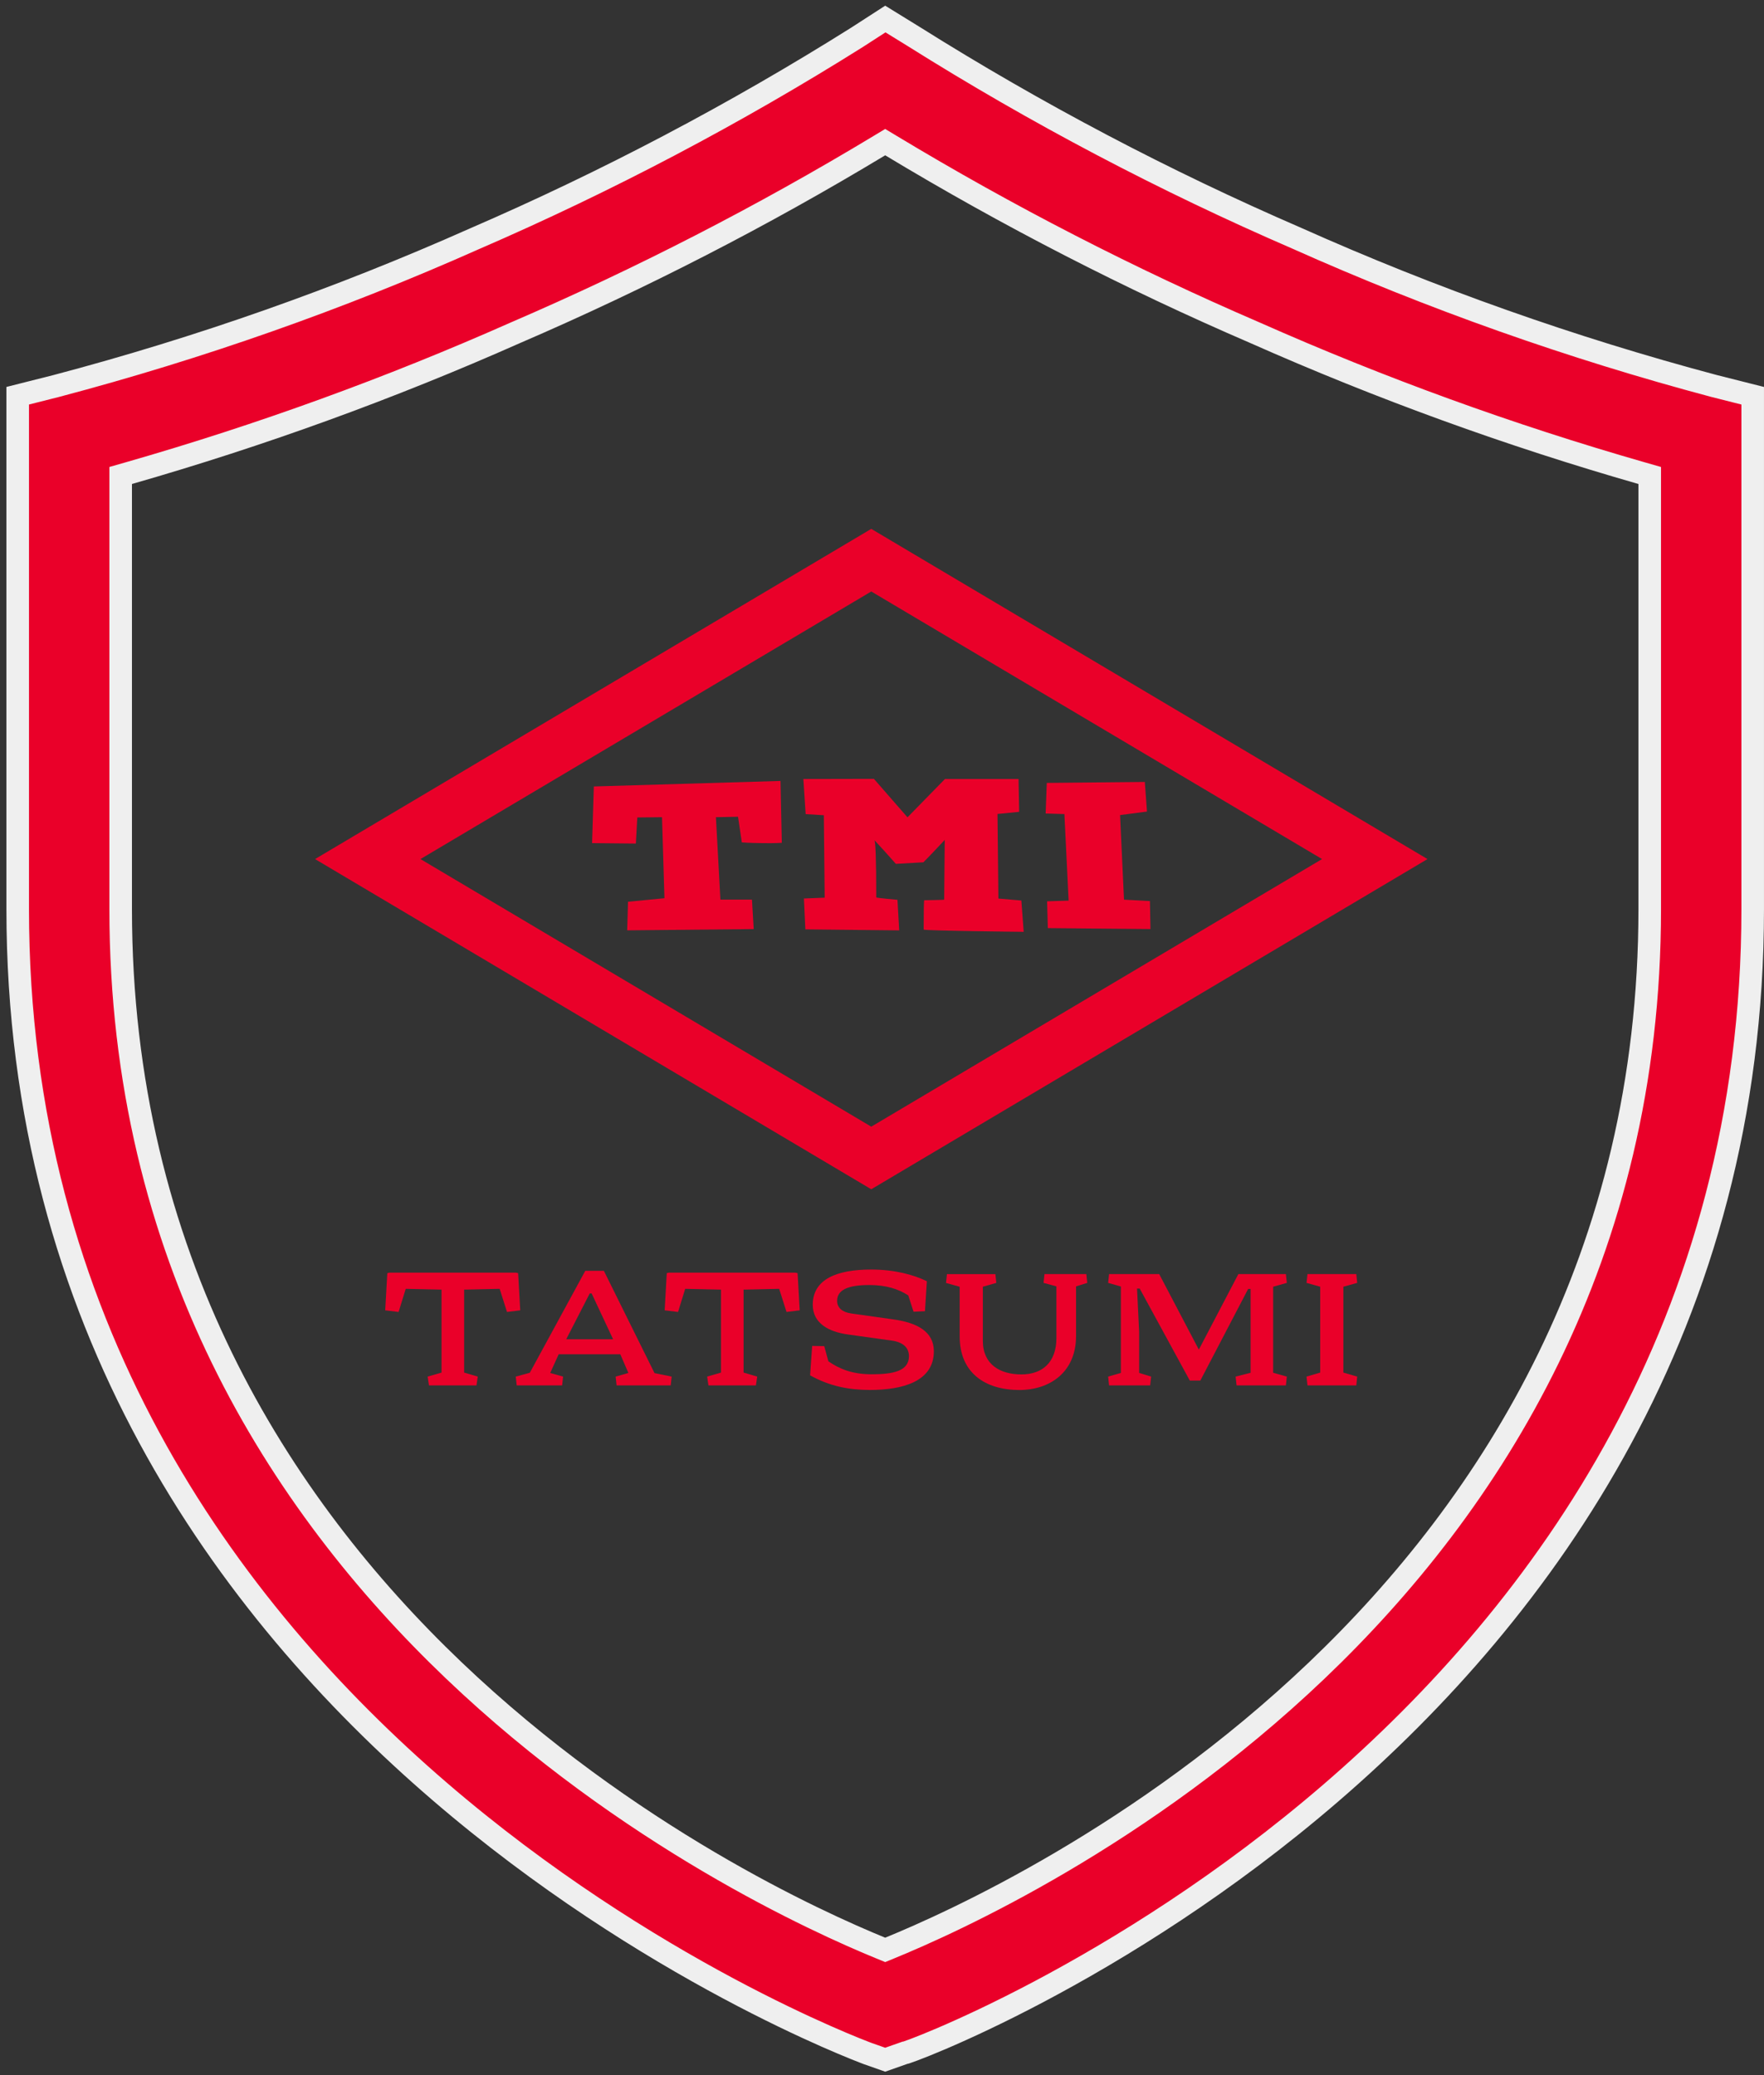<svg width="187" height="220" viewBox="0 0 187 220" fill="none" xmlns="http://www.w3.org/2000/svg">
<rect x="0" y="0" width="187" height="220" fill="#333333" stroke="none"/>
<path d="M82.741 82.794L82.879 89.354C82.879 89.354 82.159 89.411 80.783 89.385C79.397 89.375 78.64 89.308 78.64 89.308L78.238 86.59L75.894 86.636L76.37 95.376H79.715L79.9 98.499L66.486 98.633L66.576 95.602L70.438 95.227L70.179 86.636L67.56 86.666L67.406 89.431L62.766 89.385L62.951 83.379L82.741 82.794Z" fill="#EA0029"/>
<path d="M85.376 98.529L85.222 95.257L87.424 95.169L87.334 86.429L85.407 86.311L85.164 82.588L92.641 82.572L96.202 86.65L100.176 82.588H107.976L108.039 86.07L105.743 86.296L105.838 95.262L108.272 95.472L108.521 98.791C108.521 98.791 97.917 98.678 97.917 98.55C97.917 96.478 97.938 95.441 97.98 95.441C97.98 95.441 100.092 95.411 100.092 95.38L100.15 89.045C98.679 90.63 97.885 91.42 97.885 91.42L94.969 91.584C94.969 91.584 94.562 91.123 93.811 90.287L92.673 89.045C92.816 89.045 92.89 91.076 92.89 95.144C92.89 95.195 95.139 95.395 95.139 95.395L95.324 98.637L85.376 98.529Z" fill="#EA0029"/>
<path d="M119.155 95.38L121.902 95.528L121.96 98.498L111.08 98.396L111.001 95.554L113.282 95.482L112.837 86.306L110.848 86.245L110.969 83.003L121.362 82.9L121.59 86.04L118.737 86.414L119.155 95.38Z" fill="#EA0029"/>
<path d="M92.362 56.07L33.398 91.077L92.362 126.084L151.326 91.077L92.362 56.07ZM92.362 62.708L140.15 91.077L92.362 119.447L44.574 91.077L92.362 62.708Z" fill="#EA0029"/>
<path d="M54.689 134.922L54.927 134.978L55.15 138.918L53.747 139.092L52.969 136.64L49.202 136.722V145.519L50.647 145.944L50.509 146.878H45.477L45.334 145.944L46.805 145.519V136.722L43.011 136.64L42.254 139.092L40.836 138.918L41.058 134.978L41.296 134.922H54.689Z" fill="#EA0029"/>
<path d="M64.015 134.727L69.386 145.575L71.201 145.944L71.101 146.878H65.365L65.264 145.944L66.614 145.559L65.756 143.574H59.227L58.327 145.559L59.692 145.944L59.592 146.878H54.776L54.676 145.944L56.163 145.539L62.042 134.732H63.888H64.015V134.727ZM60.026 141.984H64.994L62.719 137.127H62.518L60.026 141.984Z" fill="#EA0029"/>
<path d="M84.314 134.922L84.552 134.978L84.775 138.918L83.378 139.092L82.6 136.64L78.827 136.722V145.519L80.272 145.944L80.134 146.878H75.102L74.964 145.944L76.43 145.519V136.722L72.636 136.64L71.879 139.092L70.461 138.918L70.683 134.978L70.921 134.922H84.314Z" fill="#EA0029"/>
<path d="M96.843 139.066L96.287 137.338C95.25 136.661 93.933 136.235 92.155 136.235C89.837 136.235 88.742 136.779 88.742 137.917C88.742 138.651 89.302 139.118 90.239 139.251L94.647 139.872C97.219 140.22 98.997 141.169 98.997 143.257C98.997 146.488 95.642 147.36 92.229 147.36C90.054 147.36 87.996 146.991 85.879 145.811L86.096 142.693L87.376 142.713L87.816 144.324C88.99 145.134 90.35 145.698 92.403 145.698C94.658 145.698 96.356 145.37 96.356 143.785C96.356 142.836 95.679 142.277 94.499 142.123L89.911 141.482C87.794 141.195 86.159 140.261 86.159 138.328C86.159 135.599 88.752 134.594 92.345 134.594C94.859 134.594 96.854 135.153 98.256 135.83L98.055 139.01L96.843 139.066Z" fill="#EA0029"/>
<path d="M105.519 135.075L105.619 136.009L104.19 136.414V142.153C104.19 144.651 106.005 145.713 108.281 145.713C110.456 145.713 111.99 144.477 111.99 141.846V136.378L110.625 136.009L110.725 135.075H115.16L115.26 136.009L114.07 136.378V141.656C114.07 145.487 111.276 147.365 108.064 147.365C104.413 147.365 101.735 145.528 101.735 141.697V136.419L100.285 136.014L100.386 135.08H105.519V135.075Z" fill="#EA0029"/>
<path d="M122.886 135.075L127.087 143.082L131.278 135.075H136.316L136.416 136.009L134.967 136.414V145.539L136.416 145.944L136.316 146.877H131.088L130.987 145.944L132.575 145.539V136.65H132.315L127.246 146.365H126.13L120.817 136.609H120.536L120.759 141.189V145.554L122.029 145.944L121.928 146.877H117.573L117.473 145.944L118.822 145.554V136.393L117.473 136.009L117.573 135.075H122.886Z" fill="#EA0029"/>
<path d="M143.78 135.075L143.875 136.009L142.409 136.414V145.518L143.875 145.944L143.78 146.877H138.604L138.504 145.944L139.954 145.518V136.414L138.504 136.009L138.604 135.075H143.78Z" fill="#EA0029"/>
<path d="M181.7 40.919L181.708 40.921L181.715 40.923L185.802 41.955V96.379C185.802 140.395 163.556 170.705 141.118 190.055C129.898 199.732 118.644 206.652 110.138 211.153C105.886 213.403 102.325 215.046 99.804 216.124C98.544 216.663 97.546 217.06 96.855 217.32C96.508 217.45 96.244 217.544 96.064 217.604C96.027 217.617 95.994 217.628 95.966 217.636C95.961 217.638 95.956 217.64 95.951 217.641H95.897L95.704 217.709L93.839 218.366L91.987 217.714C91.983 217.712 91.978 217.71 91.972 217.708C90.922 217.312 68.699 208.937 46.584 189.905C24.138 170.587 1.876 140.36 1.876 96.379V41.955L5.963 40.923L5.963 40.923L5.976 40.919C21.135 36.914 35.947 31.7 50.269 25.327C64.334 19.241 77.911 12.091 90.882 3.939L90.889 3.934L90.895 3.93L93.854 2.017L96.862 3.872C96.864 3.873 96.865 3.874 96.867 3.875C109.837 12.025 123.412 19.175 137.475 25.26C151.773 31.652 166.562 36.889 181.7 40.919ZM93.386 206.537L93.839 206.723L94.292 206.537C101.013 203.789 121.129 194.71 139.581 177.108C158.052 159.489 174.886 133.292 174.886 96.379V51.312V50.41L174.02 50.162C160.036 46.152 146.347 41.181 133.052 35.284L133.041 35.279C119.744 29.546 106.853 22.918 94.457 15.441L93.839 15.069L93.221 15.441C80.826 22.918 67.935 29.546 54.638 35.279L54.638 35.279L54.626 35.284C41.331 41.181 27.642 46.152 13.658 50.162L12.792 50.41V51.312V96.379C12.792 133.259 29.627 159.455 48.097 177.083C66.549 194.693 86.665 203.789 93.386 206.537Z" fill="#EA0029" stroke="#EFEFEF" stroke-width="2.393"/>
</svg>
